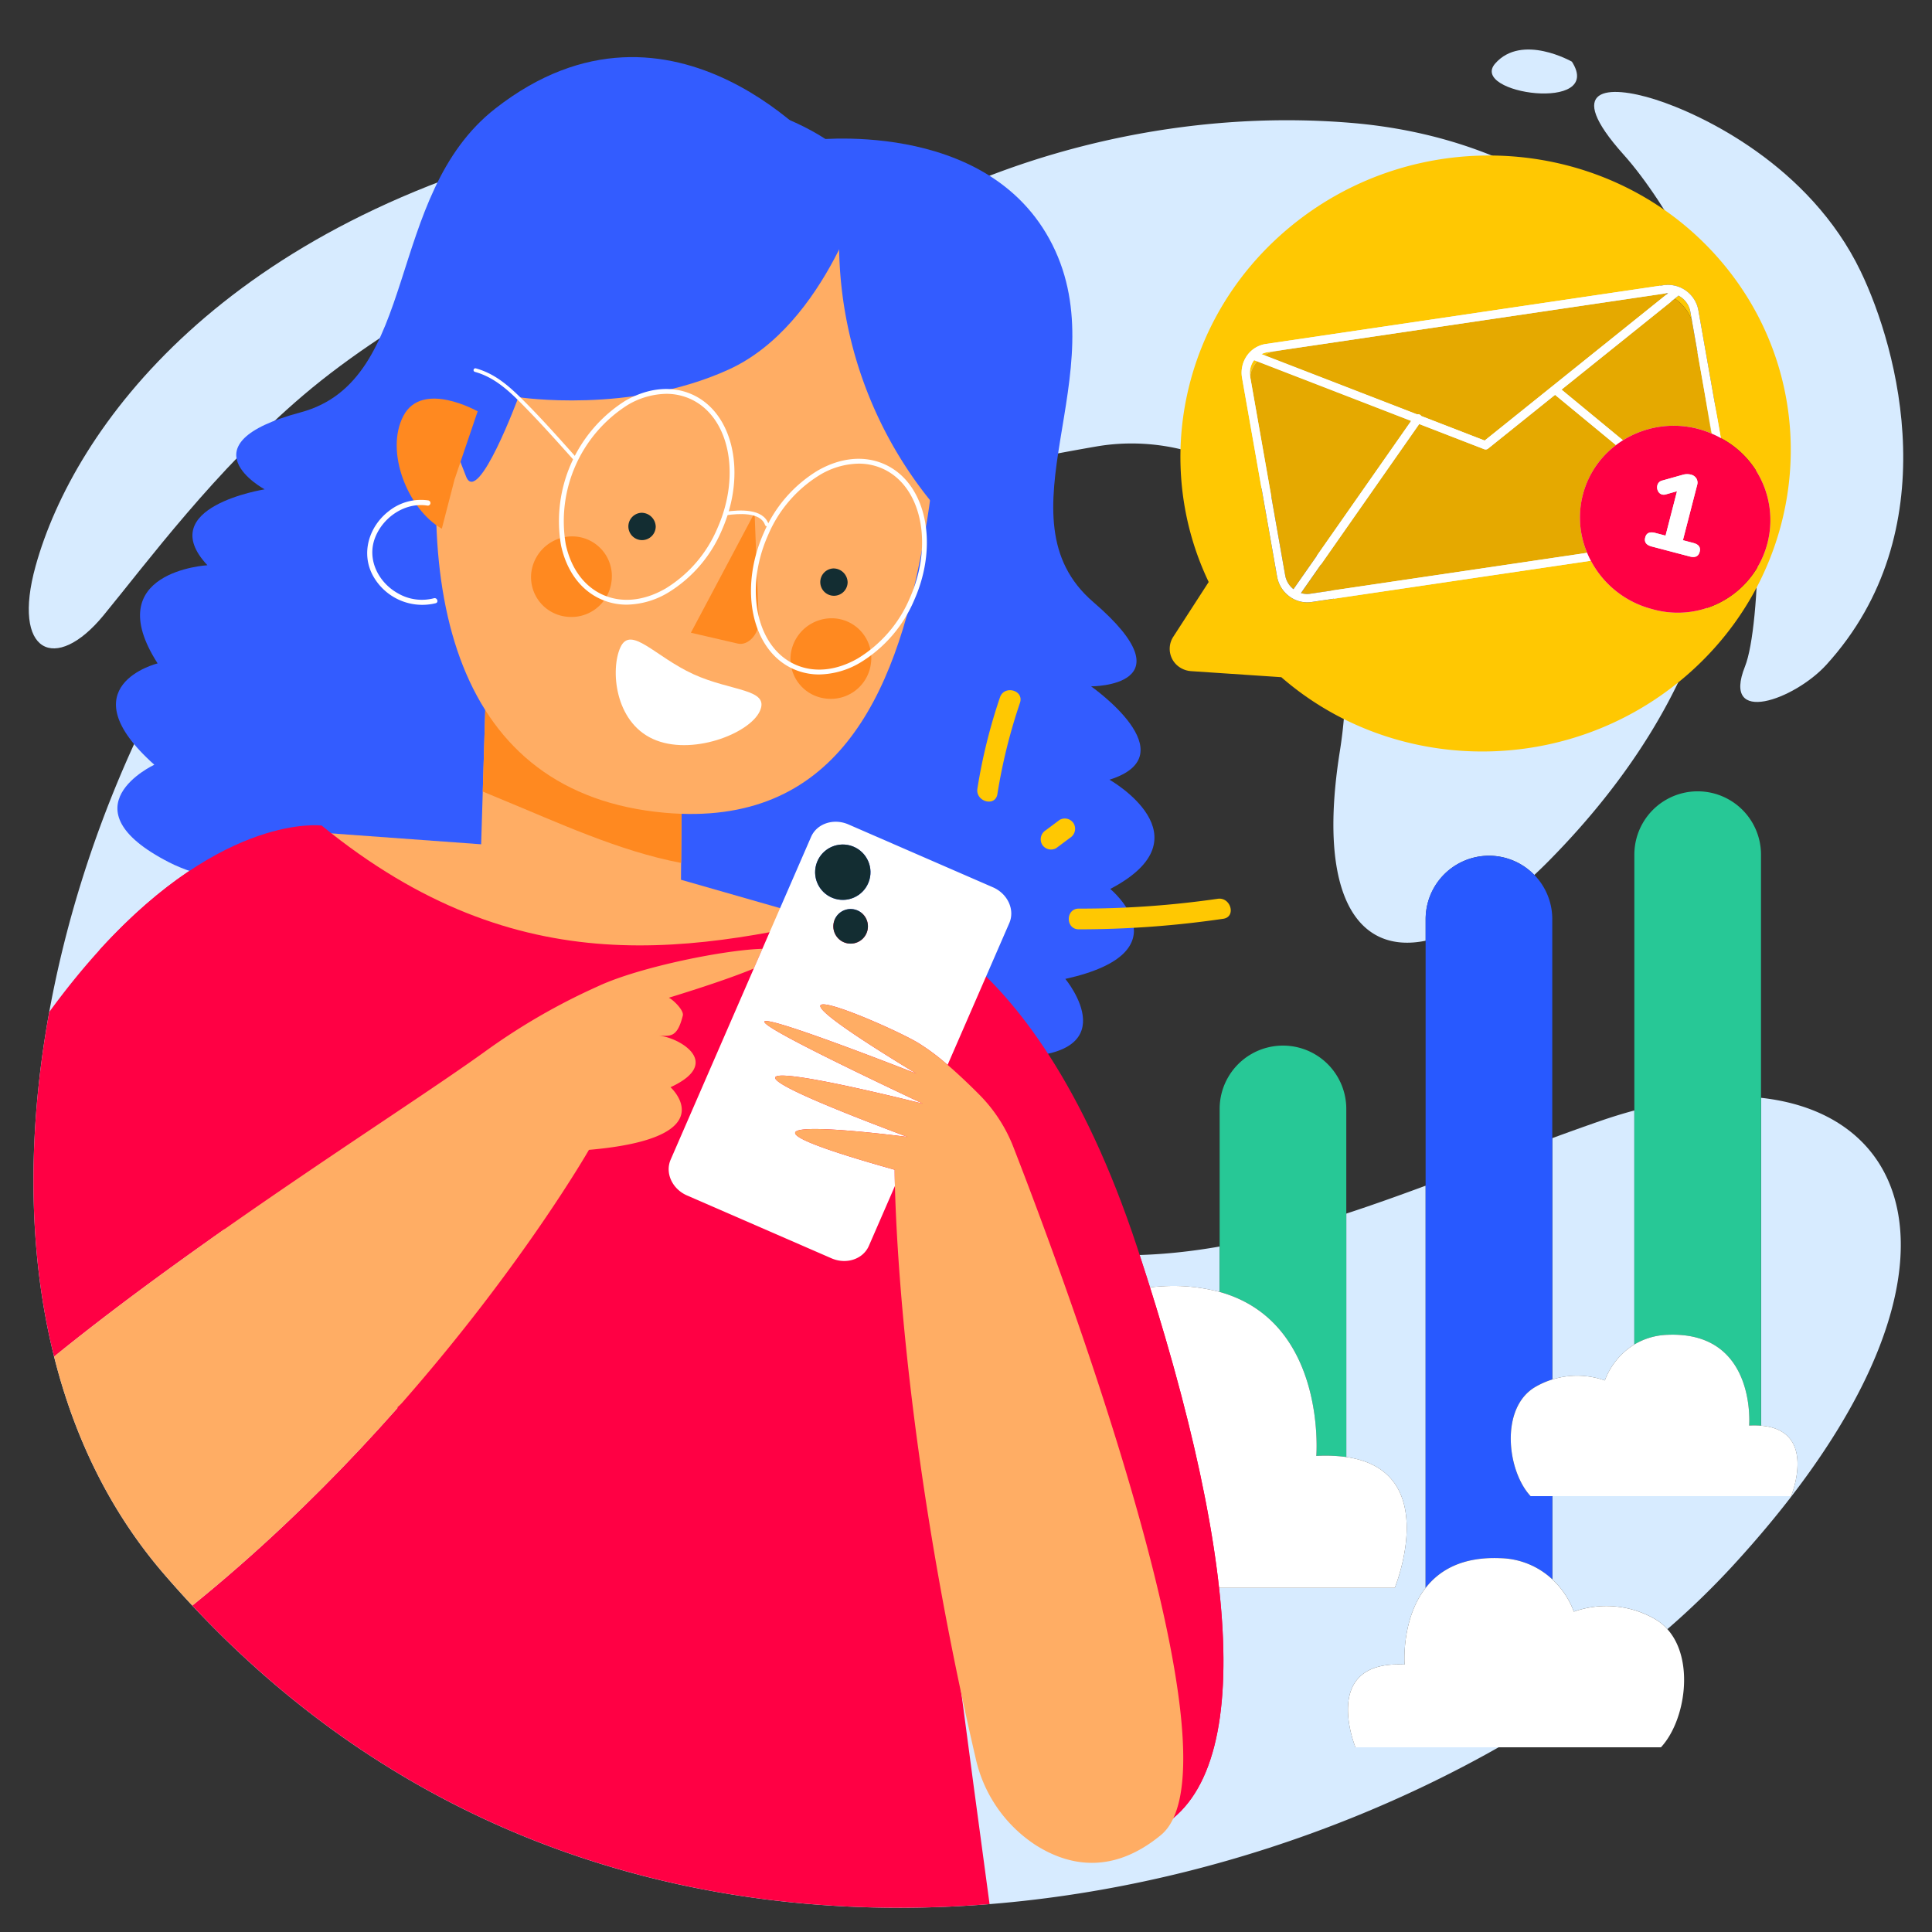 <?xml version="1.0" encoding="UTF-8"?>
<svg xmlns="http://www.w3.org/2000/svg" viewBox="0 0 400 400">
  <rect x="0" y="0" width="400" height="400" fill="#333333" stroke="none"/>
  <defs>
    <style>.cls-1{fill:#d7ebff;}.cls-2{fill:#27c896;}.cls-3{fill:#2859ff;}.cls-4{fill:#fff;}.cls-5{fill:#f04;}.cls-6{fill:#ffad64;}.cls-7{fill:#ffc802;}.cls-8{fill:#e5a900;}.cls-9{fill:#335cff;}.cls-10{fill:#ff8920;}.cls-11{fill:#132d32;}</style>
  </defs>
  <title>rdv-energie-mailing</title>
  <g id="OBJECTS">
    <path class="cls-1" d="M332.261,285.807a14.953,14.953,0,0,1,6.114-7.447V229.909c-2.342.635-4.731,1.365-7.173,2.215q-4.975,1.731-9.815,3.517v49.967A17.233,17.233,0,0,1,332.261,285.807Z"></path>
    <path class="cls-1" d="M364.6,227.289v67.883c11.834.956,6.228,14.585,6.228,14.585H321.387v17.216a17.519,17.519,0,0,1,4.46,6.7,20.139,20.139,0,0,1,16.855,1.566,10.459,10.459,0,0,1,2.516,2.058,166.638,166.638,0,0,0,13.239-12.8C408.556,270.2,399.842,231.155,364.6,227.289Z"></path>
    <path class="cls-1" d="M290.812,344.627s-.743-9.356,4.354-15.88V245.482c-5.554,2.057-11.02,4.011-16.431,5.781v50.4c19.99,2.881,10.026,27.1,10.026,27.1H187.88c-9.146-9.83-11.887-34.279,1.879-42.292a32.123,32.123,0,0,1,26.885-2.5s5.342-16.848,24.244-17.67a37.077,37.077,0,0,1,11.625,1.182v-9.406c-23.384,4.106-46.728,1.919-72.8-13.814C140.9,220.838,143.216,161.08,146,128.617c3.506-40.951-3.745-56.625-15.62-58.687C50.122,56-38.9,241.276,33.888,325.817c78.9,91.636,199.1,79.744,276.388,35.941H280.636S273.2,343.692,290.812,344.627Z"></path>
    <path class="cls-1" d="M21.435,127.4c9.053-11.011,23.044-29.977,41.328-45.548,19.758-16.826,47.167-29.892,62.5-37.289,22.535-10.875,11.127-19.583-4.872-15.859C46.25,45.963,15.326,88.586,7.38,117.163,2.358,135.226,11.49,139.5,21.435,127.4Z"></path>
    <path class="cls-1" d="M360.882,78.71c4.365,15.473,3.769,50.826.4,59.272-4.958,12.417,10.264,6.879,16.844-.348C403.266,110.016,393,72.278,385.2,56.121c-10.528-21.834-32.822-32.472-42.55-35.541s-19.128-2.661-6.506,11.427C345.405,42.336,356.517,63.237,360.882,78.71Z"></path>
    <path class="cls-1" d="M325.447,12.768s-10.345-5.909-15.876.374S332.245,23.373,325.447,12.768Z"></path>
    <path class="cls-1" d="M308.277,177.17a13.066,13.066,0,0,1,9.383,3.987c.988-.923,1.981-1.884,2.98-2.894,67.884-68.669,33.393-146.744-41.057-152.836-69.03-5.647-132.606,34.87-130,62.439s21.37,14.221,77.451,4.565c25.729-4.43,58.028,14.951,50.363,63.127-4.773,30,3.768,42.083,17.774,39.207v-4.486A13.149,13.149,0,0,1,308.277,177.17Z"></path>
    <path class="cls-2" d="M272.53,301.432a31.745,31.745,0,0,1,6.205.227V229.591a13.11,13.11,0,0,0-26.221,0v37.889C274.751,273.679,272.53,301.432,272.53,301.432Z"></path>
    <path class="cls-2" d="M345.226,276.359c18.495-.8,16.919,18.787,16.919,18.787a18.311,18.311,0,0,1,2.451.027V176.946a13.11,13.11,0,0,0-26.221,0V278.36A14.224,14.224,0,0,1,345.226,276.359Z"></path>
    <path class="cls-3" d="M310.648,322.6a16.288,16.288,0,0,1,10.739,4.373V309.758H316.88c-4.89-5.256-6.356-18.33,1-22.615a17.013,17.013,0,0,1,3.5-1.535V190.281a13.11,13.11,0,0,0-26.221,0V328.747C298.053,325.051,302.807,322.26,310.648,322.6Z"></path>
    <path class="cls-4" d="M342.7,335.244a20.139,20.139,0,0,0-16.855-1.566,17.519,17.519,0,0,0-4.46-6.7,16.288,16.288,0,0,0-10.739-4.373c-7.841-.341-12.595,2.45-15.482,6.146-5.1,6.525-4.354,15.88-4.354,15.88-17.611-.935-10.175,17.131-10.175,17.131H343.88c5.09-5.471,7.009-18.161,1.337-24.456A10.459,10.459,0,0,0,342.7,335.244Z"></path>
    <path class="cls-4" d="M272.53,301.432s2.221-27.753-20.016-33.951a37.077,37.077,0,0,0-11.625-1.182c-18.9.822-24.244,17.67-24.244,17.67a32.123,32.123,0,0,0-26.885,2.5c-13.766,8.013-11.025,32.462-1.879,42.292h100.88s9.964-24.218-10.026-27.1A31.745,31.745,0,0,0,272.53,301.432Z"></path>
    <path class="cls-4" d="M362.145,295.146s1.576-19.591-16.919-18.787a14.224,14.224,0,0,0-6.85,2,14.953,14.953,0,0,0-6.114,7.447,17.233,17.233,0,0,0-10.874-.2,17.013,17.013,0,0,0-3.5,1.535c-7.361,4.285-5.9,17.359-1,22.615h53.944s5.606-13.63-6.228-14.585A18.311,18.311,0,0,0,362.145,295.146Z"></path>
    <path class="cls-5" d="M204.881,394.226c-2.256-16.587-4.465-33.2-6.349-47.518,12.835,19.568,27.741,36.879,38.536,33.026,22.948-8.189,20.645-53.39-1.121-119.905-17.975.562-36.308-3.545-56.236-15.569-15.545-9.38-24.488-24.589-29.451-41.537-3.149,1.111-7.039,2.387-11.785,3.848.966.463,3.157,2.637,2.895,3.685-1.194,4.779-2.679,4.151-5,4.212,3.344-.011,13.907,5.341,2.452,10.63,0,0,11.59,10.5-16.891,12.969,0,0-29.738,52-82.114,94.353C87.055,382.967,147.664,398.818,204.881,394.226Z"></path>
    <path class="cls-5" d="M121.375,205.322c.929-.437,1.877-.875,2.828-1.3,6.1-2.756,16.412-5.263,24.647-6.59q-.325-1.347-.62-2.7c-25.94,3.158-52.63-.13-81.632-23.8,0,0-25.734-3.441-56.4,38.588-4.433,24.36-4.593,49.018,1,71.356,31.479-25.548,72.11-50.815,89.207-63.145A131.826,131.826,0,0,1,121.375,205.322Z"></path>
    <path class="cls-6" d="M121.932,238.066c28.481-2.473,16.891-12.969,16.891-12.969,11.455-5.289.892-10.641-2.452-10.63,2.321-.06,3.807.568,5-4.212.262-1.047-1.929-3.222-2.895-3.685,4.747-1.46,8.636-2.737,11.785-3.848q-.768-2.623-1.412-5.3c-8.235,1.327-18.544,3.833-24.647,6.59-.951.43-1.9.867-2.828,1.3a131.826,131.826,0,0,0-20.967,12.4c-17.1,12.33-57.728,37.6-89.207,63.145,4.166,16.632,11.519,31.977,22.688,44.949q2.927,3.4,5.931,6.6C92.194,290.061,121.932,238.066,121.932,238.066Z"></path>
    <path class="cls-7" d="M259.661,74.567c-.031.041-.069.072-.1.114a4.416,4.416,0,0,0-.735,3.173,6.259,6.259,0,0,1,1.438-3.053Z"></path>
    <path class="cls-7" d="M345.349,60.718a4.28,4.28,0,0,0-.528.023l-.09.013c.128.049.256.1.381.154Z"></path>
    <path class="cls-7" d="M350.289,66.383l-.323-1.832a4.692,4.692,0,0,0-2.474-3.347.767.767,0,0,1-.082.1l-.646.518A9.493,9.493,0,0,1,350.289,66.383Z"></path>
    <path class="cls-7" d="M354.306,89.745l.108.046-1.516-8.6Z"></path>
    <path class="cls-7" d="M355.81,53.493l0,0c-22.543-25.753-62.414-28.541-89.055-6.228-22.215,18.606-28.2,48.786-16.51,73.233l-7.333,11.343a4.57,4.57,0,0,0,1.487,6.411,4.841,4.841,0,0,0,2.211.7l18.672,1.254c23.114,20.118,58.667,20.786,83.1.325C375.024,118.212,378.35,79.248,355.81,53.493Zm-13.8,72.6a20.016,20.016,0,0,1-12.635-9.994l-57.848,8.55a6.155,6.155,0,0,1-4.586-1.175,6.479,6.479,0,0,1-2.535-4.1l-7.244-41.1a6.134,6.134,0,0,1,1-4.621,5.813,5.813,0,0,1,3.949-2.436l82.406-12.18a6.4,6.4,0,0,1,7.121,5.273l4.653,26.4a19.175,19.175,0,0,1-14.28,35.382Z"></path>
    <path class="cls-7" d="M261.756,73.549a6.23,6.23,0,0,1,2.216-.82l2.275-.374-3.833.566a4.233,4.233,0,0,0-1.238.4Z"></path>
    <path class="cls-8" d="M308.1,92.874a.81.81,0,0,1-.07.051.831.831,0,0,1-.75.071l-13.443-5.2-24.479,35a4.365,4.365,0,0,0,1.875.143l57.376-8.48a18.752,18.752,0,0,1,5.97-22.3L321.953,81.746Z"></path>
    <path class="cls-8" d="M261.756,73.549l31.624,12.24a.843.843,0,0,1,.694.142.881.881,0,0,1,.18.2l13.127,5.081,37.732-30.3c-.126-.054-.253-.1-.381-.154l-78.483,11.6-2.275.374A6.23,6.23,0,0,0,261.756,73.549Z"></path>
    <path class="cls-8" d="M258.827,77.854c.008.056,0,.11.013.166l7.243,41.1a4.673,4.673,0,0,0,1.715,2.856l24.364-34.834L260.266,74.8A6.259,6.259,0,0,0,258.827,77.854Z"></path>
    <path class="cls-8" d="M350.289,66.383a9.493,9.493,0,0,0-3.525-4.561L323.3,80.666l12.721,10.491a19.825,19.825,0,0,1,15.609-2.343,20.347,20.347,0,0,1,2.678.931L352.9,81.188Z"></path>
    <path class="cls-4" d="M328.6,114.454l-57.376,8.48a4.365,4.365,0,0,1-1.875-.143l24.479-35L307.275,93a.831.831,0,0,0,.75-.071.81.81,0,0,0,.07-.051l13.858-11.128,12.622,10.409q.7-.532,1.445-1L323.3,80.666l23.466-18.844.646-.518a.767.767,0,0,0,.082-.1,4.692,4.692,0,0,1,2.474,3.347l.323,1.832L352.9,81.188l1.516,8.6a20.172,20.172,0,0,1,1.88.915l-4.653-26.4a6.4,6.4,0,0,0-7.121-5.273L262.113,71.21a5.813,5.813,0,0,0-3.949,2.436,6.134,6.134,0,0,0-1,4.621l7.244,41.1a6.479,6.479,0,0,0,2.535,4.1,6.155,6.155,0,0,0,4.586,1.175l57.848-8.55Q328.953,115.292,328.6,114.454ZM267.8,121.98a4.673,4.673,0,0,1-1.715-2.856l-7.243-41.1c-.01-.056-.005-.11-.013-.166a4.416,4.416,0,0,1,.735-3.173c.029-.042.068-.073.1-.114l.6.234,31.9,12.346Zm-5.384-49.06,3.833-.566,78.483-11.6.09-.013a4.28,4.28,0,0,1,.528-.023l-.236.19-37.732,30.3-13.127-5.081a.881.881,0,0,0-.18-.2.843.843,0,0,0-.694-.142l-31.624-12.24-.58-.224A4.233,4.233,0,0,1,262.415,72.921Z"></path>
    <path class="cls-5" d="M356.294,90.707a20.172,20.172,0,0,0-1.88-.915l-.108-.046a20.347,20.347,0,0,0-2.678-.931,19.825,19.825,0,0,0-15.609,2.343q-.745.467-1.445,1a18.752,18.752,0,0,0-5.97,22.3q.349.838.773,1.641a20.016,20.016,0,0,0,12.635,9.994,19.175,19.175,0,0,0,14.28-35.382Zm-4.4,23.537q-.365,1.417-2.048.974l-7.882-2.072q-1.705-.448-1.34-1.865.359-1.393,2.064-.943l2.144.563,2.372-9.194-2.336.658a1.394,1.394,0,0,1-.744.02,1.294,1.294,0,0,1-.857-.729,1.648,1.648,0,0,1-.131-1.164,1.33,1.33,0,0,1,1.022-1l4.192-1.178a3.268,3.268,0,0,1,1.734-.047,1.8,1.8,0,0,1,1.126.787,1.7,1.7,0,0,1,.161,1.375l-2.945,11.42,2.144.563Q352.258,112.851,351.9,114.244Z"></path>
    <path class="cls-4" d="M350.574,112.409l-2.144-.563,2.945-11.42a1.7,1.7,0,0,0-.161-1.375,1.8,1.8,0,0,0-1.126-.787,3.268,3.268,0,0,0-1.734.047l-4.192,1.178a1.33,1.33,0,0,0-1.022,1,1.648,1.648,0,0,0,.131,1.164,1.294,1.294,0,0,0,.857.729,1.394,1.394,0,0,0,.744-.02l2.336-.658-2.372,9.194-2.144-.563q-1.705-.448-2.064.943-.366,1.417,1.34,1.865l7.882,2.072q1.683.442,2.048-.974Q352.258,112.851,350.574,112.409Z"></path>
    <path class="cls-9" d="M167.183,29.077s37.307-5.089,50.707,21.6-11.911,56.452,8.475,73.981-.471,17.444-.471,17.444,20.263,14.154,3.813,19.328c0,0,20.842,11.787.162,22.615,0,0,15.786,13.059-9.3,18.628,0,0,13.925,16.784-12.5,16.174s-89.457-37.769-89.457-37.769Z"></path>
    <path class="cls-9" d="M171.4,32.485S139.441-6.357,102.55,22.471c-23.093,18.046-15.543,56.266-40.3,62.9s-7.459,15.942-7.459,15.942S31.655,104.96,42.94,117.027c0,0-22.55,1.252-10.309,20.321,0,0-18.939,4.674-.684,20.983,0,0-19.075,8.87,3.065,20.208s91.021,6.191,91.021,6.191Z"></path>
    <path class="cls-6" d="M101.558,111.488,99.617,174.8,61.384,172.02s64.944,109.568,68.855,109.419c32.944-1.26,58.336-85.667,58.336-85.667l-47.586-13.629.483-56.9Z"></path>
    <path class="cls-10" d="M103.8,165.483q-1.916-.786-3.847-1.6l1.606-52.395,39.914,13.755-.453,53.419C128.084,176.211,115.2,170.159,103.8,165.483Z"></path>
    <path class="cls-6" d="M93.374,71.879s13.839-34.2,59.526-30.967,43.688,42.3,38.01,72.76S173,171.453,137.6,168.271C94.56,164.4,84.122,123.346,93.374,71.879Z"></path>
    <path class="cls-9" d="M179.311,37.62s-8.051,29.6-28.449,38.891-43.522,5.718-43.522,5.718S98.956,104.89,96.5,98.662c0,0-5.7-14.18-7.787-24.67s16.231-61.177,51.378-55.514S179.311,37.62,179.311,37.62Z"></path>
    <path class="cls-5" d="M235.4,258.128c-22.289-67.453-55.239-69.863-55.239-69.863l-.016.218c-36.168,8.637-72.547,15.9-113.544-17.559,0,0-20.026-2.685-45.8,25.538-7.183,7.866,44.454,88.929,44.454,88.929,98.536,36.345,103.016,15.739,103.016,15.739-3.1-22.325,25.482,26.834,22.892,7.154,12.835,19.568,35.113,75.3,45.908,71.451C260.213,371.476,257.684,325.581,235.4,258.128Z"></path>
    <path class="cls-11" d="M135.76,109.04a2.831,2.831,0,1,1-2.955-2.873,2.943,2.943,0,0,1,2.955,2.873"></path>
    <path class="cls-11" d="M175.492,120.562a2.831,2.831,0,1,1-2.955-2.873,2.943,2.943,0,0,1,2.955,2.873"></path>
    <path class="cls-4" d="M157.308,147.246c-2.139,4.668-14.231,9.365-22.153,5.738s-8.782-14.423-6.709-18.952c2.137-4.669,7.167,1.913,15.089,5.541s15.911,3.005,13.773,7.673"></path>
    <path class="cls-10" d="M110.026,118.349a8.234,8.234,0,0,0,7.249,9.327,8.357,8.357,0,0,0,9.325-7.249,8.23,8.23,0,0,0-7.247-9.327,8.55,8.55,0,0,0-9.327,7.249"></path>
    <path class="cls-10" d="M163.738,135.3a8.234,8.234,0,0,0,7.249,9.327,8.357,8.357,0,0,0,9.325-7.249,8.23,8.23,0,0,0-7.247-9.327,8.55,8.55,0,0,0-9.327,7.249"></path>
    <path class="cls-10" d="M156.229,106.163l.867,22.421c.053,2.751-2.262,5.162-4.348,4.661L143.041,131Z"></path>
    <path class="cls-9" d="M174.383,39.463a85.287,85.287,0,0,0,18.644,64.683c1.023,1.235,2.323,2.548,3.923,2.449,1.716-.106,2.863-1.77,3.645-3.3,8.458-16.565,5.218-37.225-4-53.382a29.572,29.572,0,0,0-7.023-8.862c-2.982-2.345-6.912-3.723-10.62-2.923Z"></path>
    <path class="cls-10" d="M94.115,99.249l4.779-14.083s-11.452-6.506-15.368.921.962,19.418,7.946,23.375Z"></path>
    <path class="cls-4" d="M88.483,104.679c-4.624-.733-9.2,2.407-10.836,6.674-1.733,4.52.731,9.3,4.812,11.53a9.839,9.839,0,0,0,7.37.979c.673-.191,1.06.835.381,1.026a11.652,11.652,0,0,1-12.965-5.647c-2.595-4.7-.849-10.265,3.279-13.44a10.682,10.682,0,0,1,8.135-2.2.547.547,0,0,1-.175,1.08"></path>
    <path class="cls-6" d="M124.2,204.018c-.951.43-1.9.867-2.828,1.3a131.826,131.826,0,0,0-20.967,12.4c-9.482,6.838-26.2,17.656-44.589,30.294-3.549,2.44-7.16,4.947-10.793,7.507C3.79,284.58,71.185,304.18,83.294,290.383c25.026-28.515,38.638-52.317,38.638-52.317,28.481-2.473,16.891-12.969,16.891-12.969,11.455-5.289.892-10.641-2.452-10.63,2.321-.06,3.807.568,5-4.212.262-1.047-1.929-3.222-2.895-3.685,8.26-2.541,13.935-4.528,17.589-6.045l1.776-4.082C150.289,196.638,132.937,200.072,124.2,204.018Z"></path>
    <path class="cls-4" d="M187.91,235.394c-63.493-23.788,3.194-6.874,3.194-6.874-73.093-34.472-1.371-6.231-1.371-6.231-41.109-24.957-6.908-10.65.288-6.417a45.224,45.224,0,0,1,6.172,4.6l12.77-29.351c1.2-2.759-.318-6.08-3.391-7.417l-29.909-13.012c-3.073-1.337-6.538-.184-7.738,2.575l-10.083,23.176-1.776,4.082-17.214,39.566c-1.2,2.759.318,6.08,3.391,7.417l29.909,13.012c3.073,1.337,6.537.184,7.738-2.575l5.395-12.4c-.055-2.2-.053-3.358-.053-3.358C137.349,228.745,187.91,235.394,187.91,235.394Zm-8.271-42.971a3.581,3.581,0,1,1-2.89-4.159A3.581,3.581,0,0,1,179.639,192.422Zm-10.784-12.858a5.73,5.73,0,1,1,4.624,6.655A5.73,5.73,0,0,1,168.855,179.564Z"></path>
    <path class="cls-6" d="M209.81,237.482a31.686,31.686,0,0,0-7.033-10.827c-1.915-1.931-4.229-4.154-6.585-6.181a45.224,45.224,0,0,0-6.172-4.6c-7.2-4.233-41.4-18.54-.288,6.417,0,0-71.721-28.241,1.371,6.231,0,0-66.686-16.914-3.194,6.874,0,0-50.561-6.648-2.679,6.795,0,0,0,1.153.053,3.358.306,12.216,2.4,56.876,16.724,118.5a28.9,28.9,0,0,0,12.46,17.984c6.6,4.174,15.74,6.256,25.89-2.108C258.086,365.311,219.8,263.143,209.81,237.482Z"></path>
    <circle class="cls-11" cx="174.494" cy="180.579" r="5.73" transform="translate(-34.154 320.305) rotate(-79.791)"></circle>
    <circle class="cls-11" cx="176.115" cy="191.787" r="3.581" transform="translate(-43.852 331.12) rotate(-79.791)"></circle>
    <path class="cls-7" d="M206.5,164.406a114.786,114.786,0,0,1,4.673-18.888c.89-2.622-3.255-3.747-4.139-1.141a114.786,114.786,0,0,0-4.673,18.888c-.43,2.7,3.705,3.866,4.139,1.141Z"></path>
    <path class="cls-7" d="M223.353,192.409a206.028,206.028,0,0,0,29.91-2.186c2.723-.4,1.565-4.533-1.141-4.139a198.2,198.2,0,0,1-28.769,2.033c-2.762,0-2.766,4.29,0,4.292Z"></path>
    <path class="cls-7" d="M218.679,175.6l2.866-2.141a2.2,2.2,0,0,0,.77-2.936,2.169,2.169,0,0,0-2.936-.77l-2.866,2.141a2.2,2.2,0,0,0-.77,2.936,2.169,2.169,0,0,0,2.936.77Z"></path>
    <path class="cls-4" d="M129.767,125.187a13.049,13.049,0,0,1-5.325-1.114c-4.192-1.86-7.137-5.83-8.29-11.178A29.5,29.5,0,0,1,129.41,83.006c4.739-2.733,9.657-3.216,13.852-1.355,8.6,3.814,11.37,16.432,6.182,28.128a27.86,27.86,0,0,1-11.15,12.939A17.135,17.135,0,0,1,129.767,125.187Zm8.171-43.648a16.143,16.143,0,0,0-8.027,2.333,28.5,28.5,0,0,0-12.781,28.812c1.085,5.028,3.826,8.748,7.719,10.475s8.489,1.263,12.945-1.308a26.855,26.855,0,0,0,10.736-12.479c4.965-11.192,2.42-23.218-5.674-26.809A12.052,12.052,0,0,0,137.938,81.539Z"></path>
    <path class="cls-4" d="M169.607,139.639a13.049,13.049,0,0,1-5.325-1.114c-8.6-3.814-11.369-16.432-6.181-28.128a27.857,27.857,0,0,1,11.15-12.939c4.738-2.734,9.656-3.216,13.851-1.355,8.6,3.814,11.37,16.432,6.182,28.128a27.86,27.86,0,0,1-11.15,12.939A17.135,17.135,0,0,1,169.607,139.639Zm8.171-43.648a16.143,16.143,0,0,0-8.027,2.333A26.858,26.858,0,0,0,159.015,110.8c-4.965,11.192-2.42,23.218,5.673,26.809,3.89,1.727,8.489,1.263,12.945-1.308a26.855,26.855,0,0,0,10.736-12.479c4.965-11.192,2.42-23.218-5.674-26.809A12.052,12.052,0,0,0,177.778,95.991Z"></path>
    <path class="cls-4" d="M150.53,106.651c2.236-.3,6.918-.725,7.865,2.047.155.454.88.259.723-.2-1.125-3.293-6.085-2.937-8.787-2.571-.476.064-.273.787.2.723Z"></path>
    <path class="cls-4" d="M119.151,94.538c-3.736-4.179-7.46-8.389-11.468-12.311-2.705-2.648-5.458-4.939-9.164-5.959a.375.375,0,0,0-.2.723c4.548,1.252,7.8,4.659,10.986,7.939s6.257,6.717,9.315,10.138c.322.361.851-.171.53-.53Z"></path>
  </g>
</svg>
